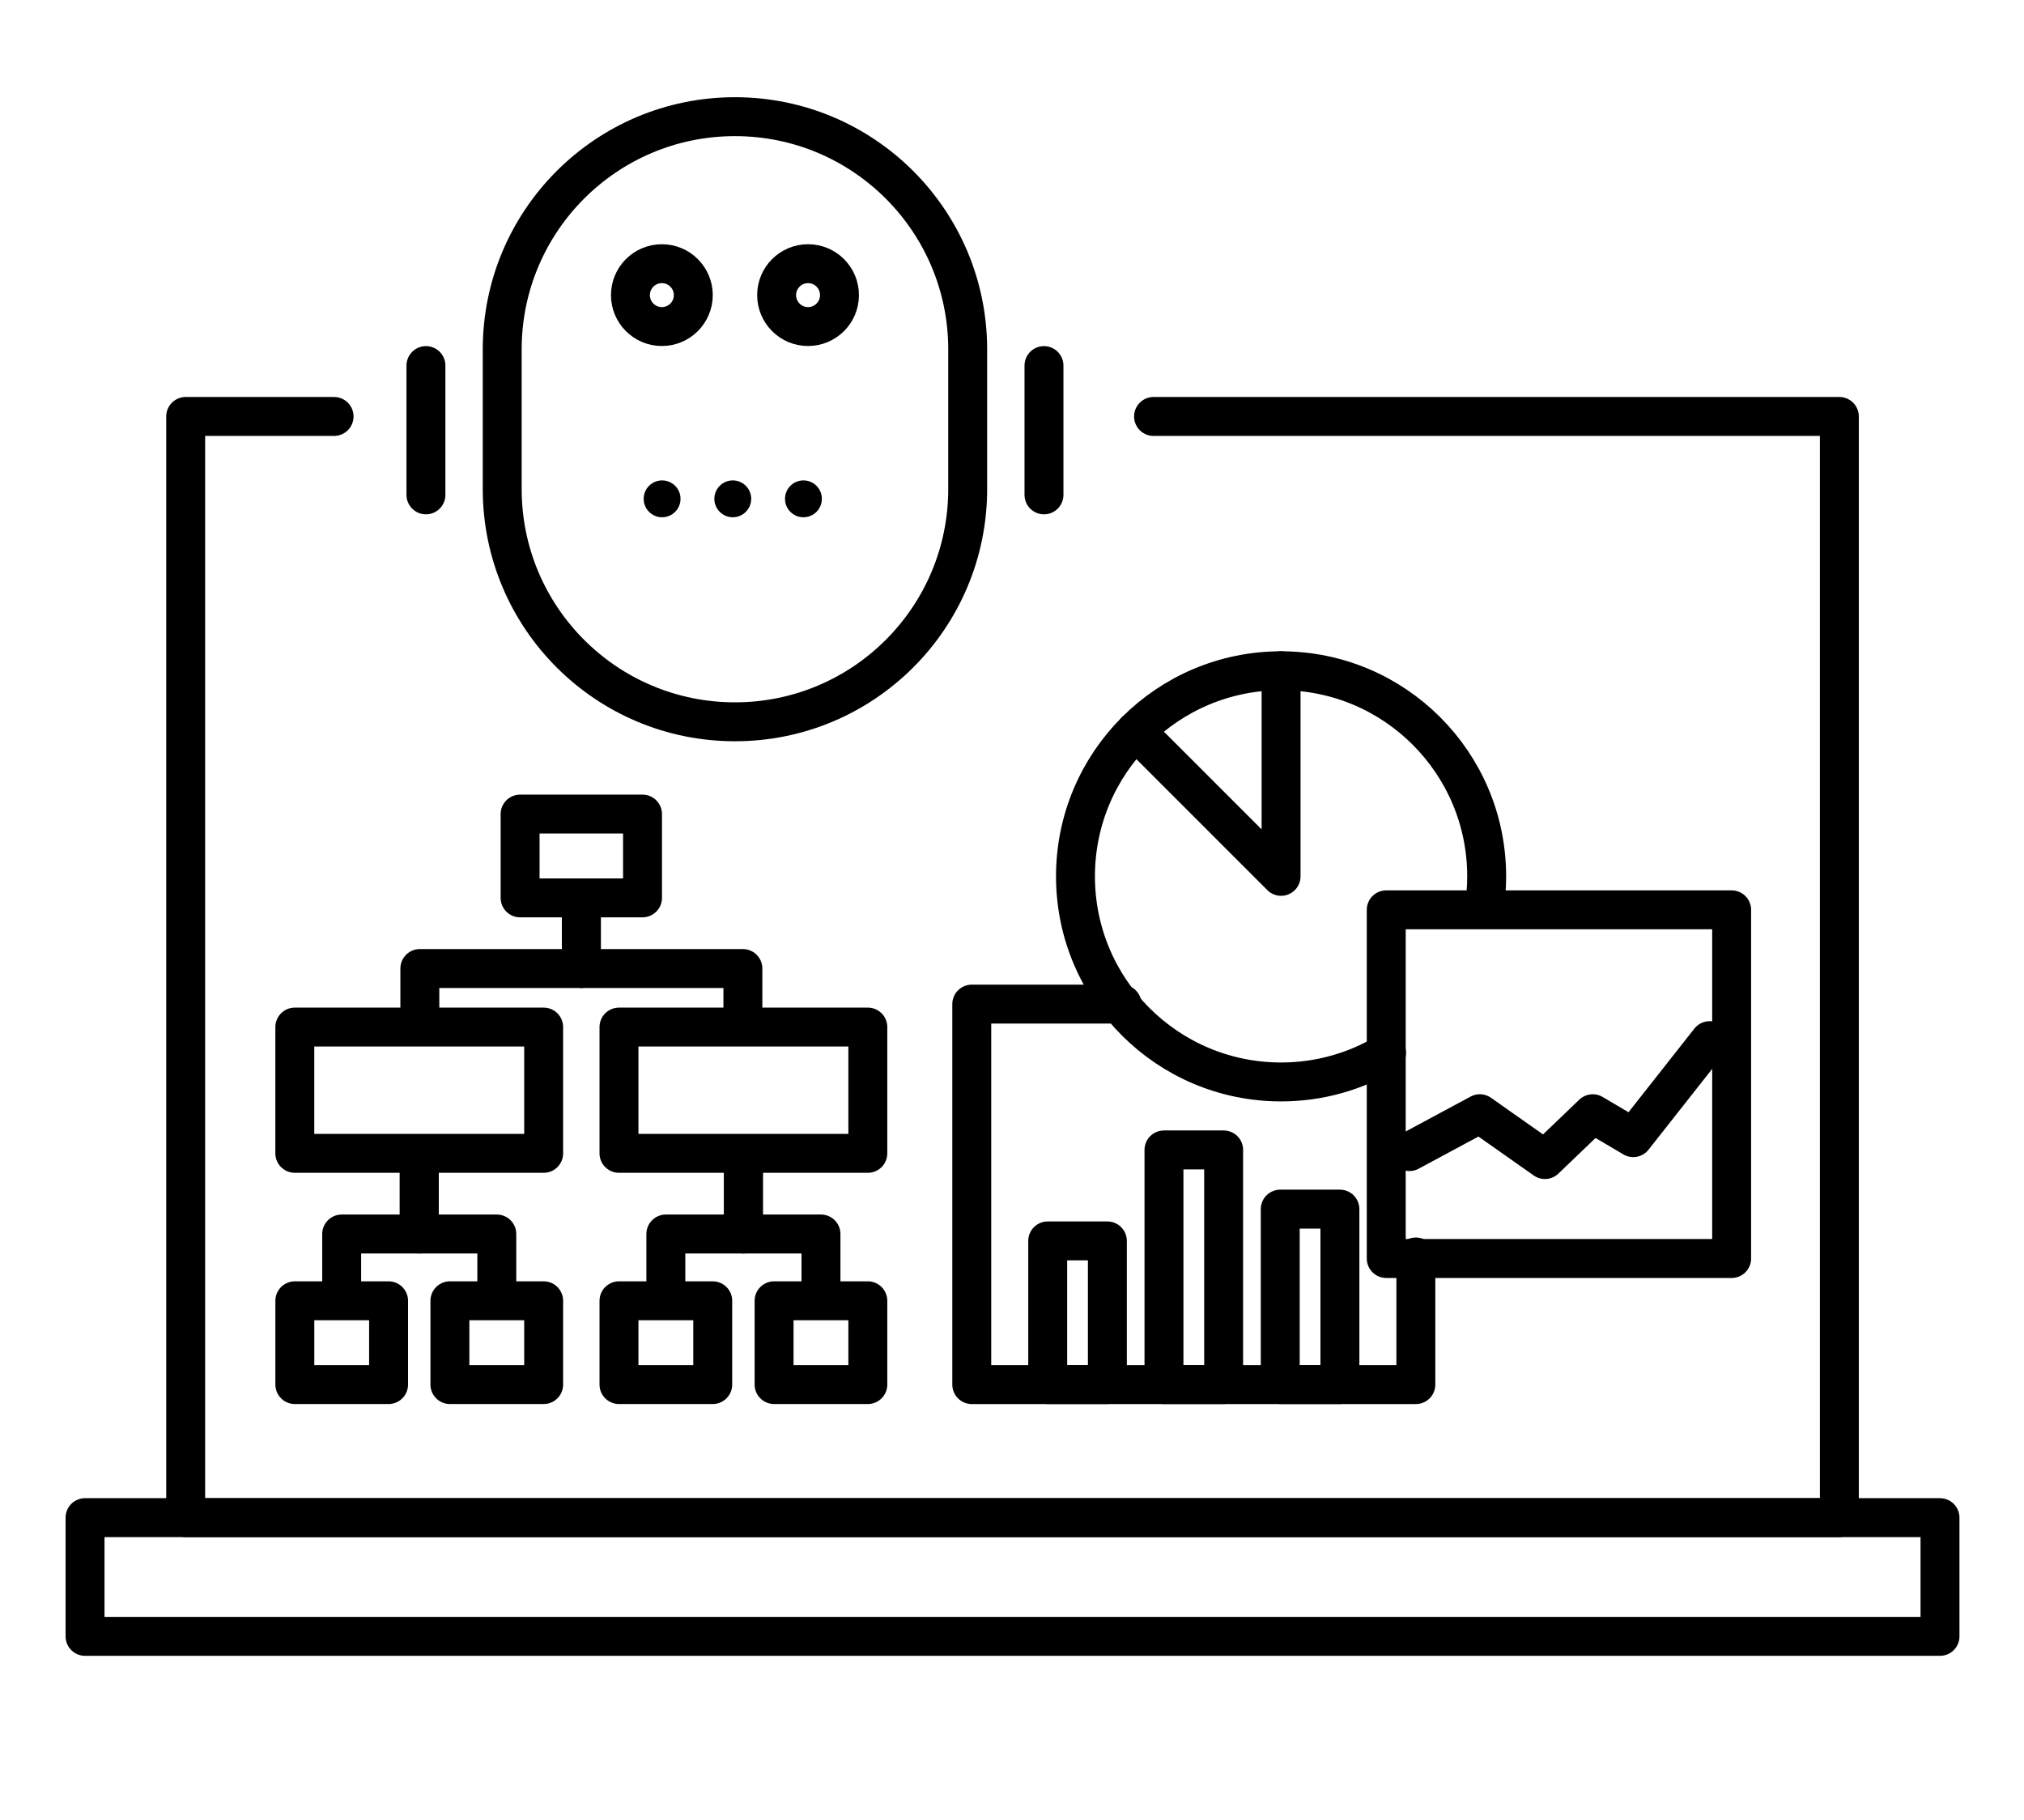 <svg xmlns="http://www.w3.org/2000/svg" width="208" height="187" viewBox="0 0 208 187" fill="none"><path d="M86.271 30.328C86.271 32.111 84.825 33.558 83.041 33.558C81.257 33.558 79.811 32.111 79.811 30.328C79.811 28.544 81.257 27.098 83.041 27.098C84.825 27.098 86.271 28.544 86.271 30.328Z" stroke="black" stroke-width="4"></path><path d="M71.248 30.328C71.248 32.111 69.802 33.558 68.018 33.558C66.234 33.558 64.788 32.111 64.788 30.328C64.788 28.544 66.234 27.098 68.018 27.098C69.802 27.098 71.248 28.544 71.248 30.328Z" stroke="black" stroke-width="4"></path><path d="M77.199 51.263C77.199 52.309 76.351 53.157 75.305 53.157C74.259 53.157 73.411 52.309 73.411 51.263C73.411 50.217 74.259 49.369 75.305 49.369C76.351 49.369 77.199 50.217 77.199 51.263Z" fill="black"></path><path d="M84.46 51.263C84.46 52.309 83.612 53.157 82.566 53.157C81.52 53.157 80.672 52.309 80.672 51.263C80.672 50.217 81.52 49.369 82.566 49.369C83.612 49.369 84.46 50.217 84.46 51.263Z" fill="black"></path><path d="M69.936 51.263C69.936 52.309 69.088 53.157 68.042 53.157C66.996 53.157 66.148 52.309 66.148 51.263C66.148 50.217 66.996 49.369 68.042 49.369C69.088 49.369 69.936 50.217 69.936 51.263Z" fill="black"></path><path d="M51.611 35.908C51.611 22.698 62.319 11.99 75.528 11.99C88.737 11.99 99.446 22.698 99.446 35.908V50.258C99.446 63.468 88.737 74.176 75.528 74.176C62.319 74.176 51.611 63.468 51.611 50.258V35.908Z" stroke="black" stroke-width="4"></path><path d="M43.772 50.855V37.568M107.286 50.855V37.568" stroke="black" stroke-width="4" stroke-linecap="round"></path><rect x="107.669" y="127.523" width="6.132" height="14.762" stroke="black" stroke-width="4" stroke-linecap="round" stroke-linejoin="round"></rect><rect x="119.618" y="118.172" width="6.132" height="24.115" stroke="black" stroke-width="4" stroke-linecap="round" stroke-linejoin="round"></rect><rect x="131.566" y="124.256" width="6.132" height="18.03" stroke="black" stroke-width="4" stroke-linecap="round" stroke-linejoin="round"></rect><path d="M115.307 103.188H99.865V142.289H145.503V129.174" stroke="black" stroke-width="4" stroke-linecap="round" stroke-linejoin="round"></path><path d="M152.511 93.435C152.688 92.335 152.78 91.207 152.78 90.058C152.78 78.389 143.32 68.93 131.651 68.93C119.982 68.93 110.523 78.389 110.523 90.058C110.523 101.727 119.982 111.187 131.651 111.187C135.614 111.187 139.322 110.096 142.492 108.197" stroke="black" stroke-width="4" stroke-linecap="round" stroke-linejoin="round"></path><path d="M131.652 68.93V90.058L116.712 75.118" stroke="black" stroke-width="4" stroke-linecap="round" stroke-linejoin="round"></path><rect x="142.46" y="93.498" width="35.496" height="35.834" stroke="black" stroke-width="4" stroke-linecap="round" stroke-linejoin="round"></rect><path d="M144.841 118.343L152.077 114.452L158.767 119.162L163.682 114.452L167.845 116.91L175.696 106.943" stroke="black" stroke-width="4" stroke-linecap="round" stroke-linejoin="round"></path><path d="M118.545 42.797H189.025V155.962H19.082V42.797H34.332" stroke="black" stroke-width="4" stroke-linecap="round" stroke-linejoin="round"></path><path d="M8.74 155.961H199.367V168.163H8.74V155.961Z" stroke="black" stroke-width="4" stroke-linecap="round" stroke-linejoin="round"></path><rect x="66.03" y="83.66" width="8.61" height="12.58" transform="rotate(90 66.03 83.66)" stroke="black" stroke-width="4" stroke-linejoin="round"></rect><rect x="89.184" y="133.676" width="8.61" height="9.634" transform="rotate(90 89.184 133.676)" stroke="black" stroke-width="4" stroke-linejoin="round"></rect><rect x="73.245" y="133.676" width="8.61" height="9.634" transform="rotate(90 73.245 133.676)" stroke="black" stroke-width="4" stroke-linejoin="round"></rect><rect x="55.87" y="133.676" width="8.61" height="9.634" transform="rotate(90 55.87 133.676)" stroke="black" stroke-width="4" stroke-linejoin="round"></rect><rect x="39.933" y="133.676" width="8.61" height="9.634" transform="rotate(90 39.933 133.676)" stroke="black" stroke-width="4" stroke-linejoin="round"></rect><rect x="89.184" y="105.547" width="12.977" height="25.573" transform="rotate(90 89.184 105.547)" stroke="black" stroke-width="4" stroke-linejoin="round"></rect><rect x="55.87" y="105.547" width="12.977" height="25.573" transform="rotate(90 55.87 105.547)" stroke="black" stroke-width="4" stroke-linejoin="round"></rect><path d="M59.745 92.272L59.745 99.531L76.344 99.531L76.344 105.547" stroke="black" stroke-width="4" stroke-linejoin="round"></path><path d="M59.744 92.272L59.744 99.531L43.145 99.531L43.145 105.547" stroke="black" stroke-width="4" stroke-linejoin="round"></path><path d="M76.397 118.527L76.397 126.813L84.369 126.813L84.369 133.678" stroke="black" stroke-width="4" stroke-linejoin="round"></path><path d="M76.399 118.527L76.399 126.813L68.427 126.813L68.427 133.678" stroke="black" stroke-width="4" stroke-linejoin="round"></path><path d="M43.083 118.527L43.083 126.813L51.055 126.813L51.055 133.678" stroke="black" stroke-width="4" stroke-linejoin="round"></path><path d="M43.085 118.527L43.085 126.813L35.113 126.813L35.113 133.678" stroke="black" stroke-width="4" stroke-linejoin="round"></path></svg>
